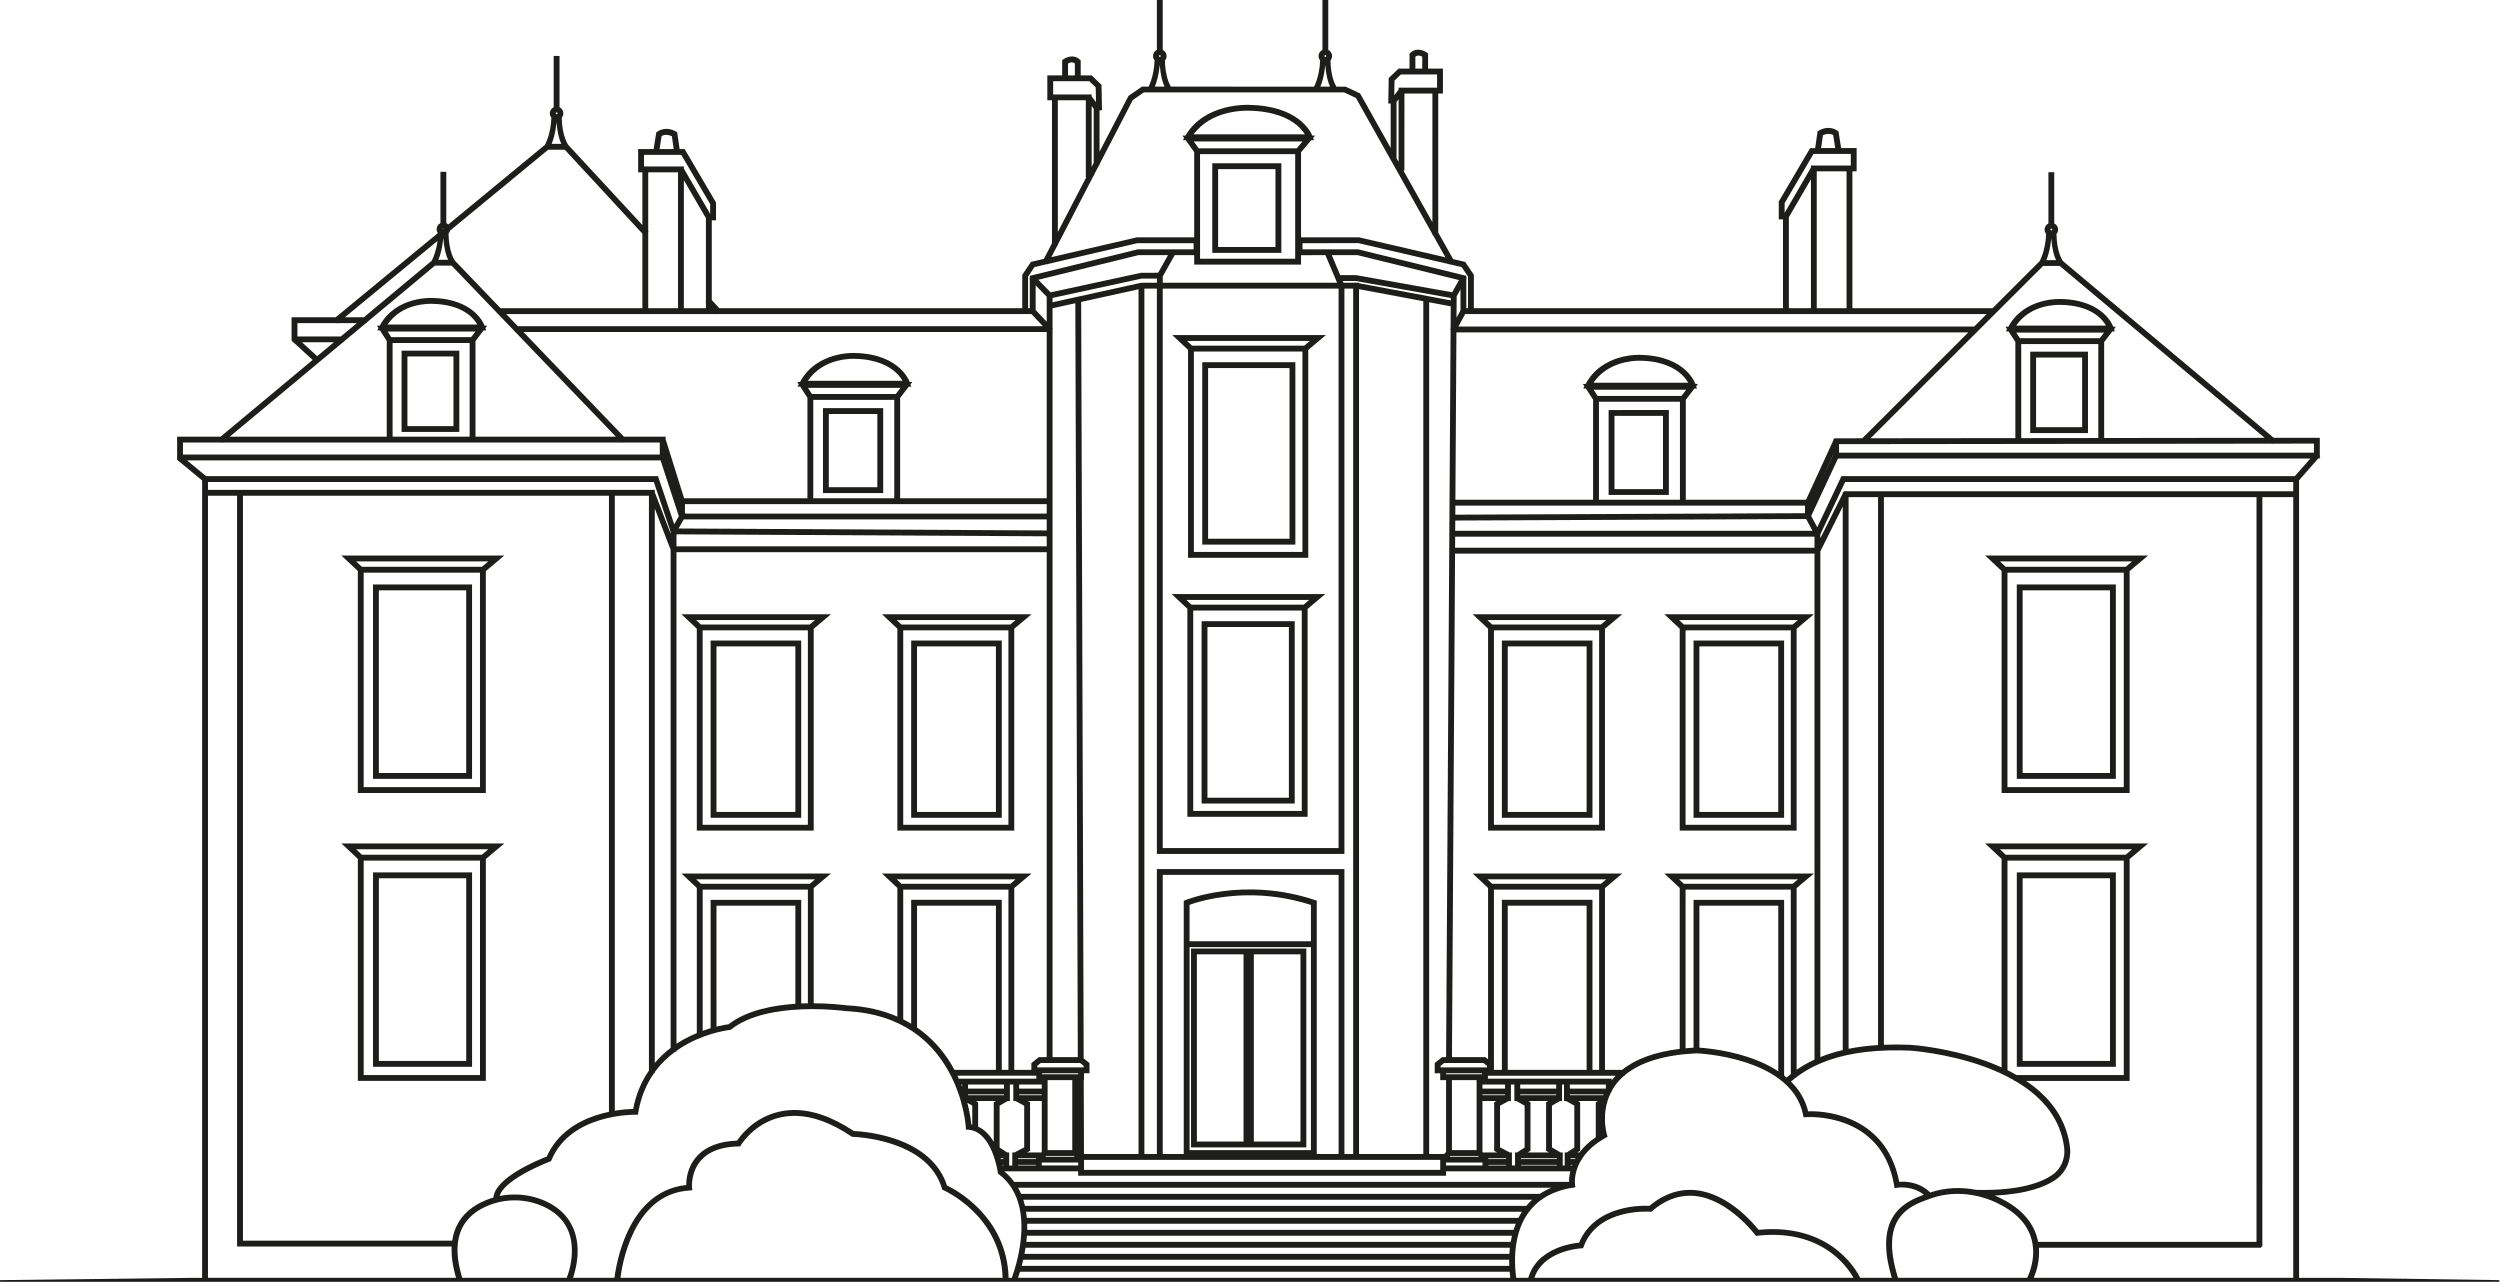 <?xml version="1.0" encoding="UTF-8" standalone="no"?>
<!-- Created with Inkscape (http://www.inkscape.org/) -->

<svg
   version="1.1"
   id="svg2"
   xml:space="preserve"
   width="920.163"
   height="471.79"
   viewBox="0 0 920.163 471.79"
   sodipodi:docname="manoir-de-kerhuel.svg"
   inkscape:version="1.1.2 (0a00cf5339, 2022-02-04)"
   xmlns:inkscape="http://www.inkscape.org/namespaces/inkscape"
   xmlns:sodipodi="http://sodipodi.sourceforge.net/DTD/sodipodi-0.dtd"
   xmlns="http://www.w3.org/2000/svg"
   xmlns:svg="http://www.w3.org/2000/svg"><defs
     id="defs6"><clipPath
       clipPathUnits="userSpaceOnUse"
       id="clipPath328"><path
         d="M 0,617.953 H 864.567 V 0 H 0 Z"
         id="path326" /></clipPath></defs><sodipodi:namedview
     id="namedview4"
     pagecolor="#ffffff"
     bordercolor="#666666"
     borderopacity="1.0"
     inkscape:pageshadow="2"
     inkscape:pageopacity="0.0"
     inkscape:pagecheckerboard="true"
     showgrid="false"
     inkscape:zoom="0.6170491"
     inkscape:cx="474.84066"
     inkscape:cy="318.45116"
     inkscape:window-width="1680"
     inkscape:window-height="947"
     inkscape:window-x="0"
     inkscape:window-y="30"
     inkscape:window-maximized="1"
     inkscape:current-layer="g8"
     fit-margin-top="0"
     fit-margin-left="0"
     fit-margin-right="0"
     fit-margin-bottom="0" /><g
     id="g8"
     inkscape:groupmode="layer"
     inkscape:label="Illu_manoir_Kerhuel_web"
     transform="matrix(1.333,0,0,-1.333,-116.998,649.201)"><path
       id="path3654"
       style="color:#000000;fill:#1d1d1b;stroke-width:1.333;-inkscape-stroke:none"
       d="M 425.943,-0.666 V 18.217 c -0.834,0.405 -1.416,1.261 -1.416,2.244 0,0.605 0.219,1.162 0.582,1.596 -0.127,3.188 -0.738,5.719 -1.324,7.459 -0.3,0.889 -0.592,1.572 -0.809,2.031 -0.03,0.064 -0.055,0.114 -0.082,0.17 l -2.422,-0.002 -4.971,3.414 -10.668,20.547 V 40.486 l 0.898,-0.08 -0.174,-9.346 -3.623,-3.471 h -4.035 v -5.475 l -0.312,-0.318 h -0.004 c -1.021,-1.02 -2.313,-1.273 -3.414,-1.143 -1.101,0.13 -2.04,0.591 -2.652,1.029 l -0.449,0.32 v 5.586 h -5.461 v 9.174 h 1.717 v 52.635 l -2.988,5.754 -4.346,1.008 -0.414,0.094 -3.195,4.752 v 12.297 H 264.848 l -2.773,-2.998 V 80.953 h 0.893 0.668 V 74.387 L 252.082,54.715 h -1.85 l -0.893,-6.18 -0.453,-0.264 v 0.002 c -1.888,-1.091 -3.609,-1.126 -4.838,-0.846 -1.229,0.281 -2.031,0.89 -2.076,0.924 l -0.006,0.004 -0.336,0.266 -0.963,6.094 h -5.701 v 8.562 h 1.559 v 19.402 l -27.26,-29.469 c 0.07,0.088 -2.3,-2.852 -2.43,-10.035 0.375,-0.437 0.604,-1.004 0.604,-1.621 1e-5,-0.984 -0.582,-1.841 -1.418,-2.246 V 20.428 H 203.869 v 18.881 c 0,0 -0.002,0 -0.002,0 -0.836,0.405 -1.418,1.262 -1.418,2.246 0,0.606 0.22,1.164 0.584,1.598 -0.126,3.187 -0.736,5.717 -1.322,7.457 -0.3,0.89 -0.594,1.572 -0.811,2.031 -0.108,0.23 -0.198,0.405 -0.26,0.52 -0.005,0.009 -0.007,0.011 -0.012,0.02 L 165.051,82.496 c -0.205,-0.212 -0.445,-0.39 -0.713,-0.52 V 63.098 h -2.154 v 18.879 c 0,0 -0.002,0 -0.002,0 -0.836,0.405 -1.418,1.264 -1.418,2.248 0,0.53 0.171,1.024 0.457,1.43 L 123.615,116.641 h -16.238 v 8.613 l 0.41,0.375 v 0.227 h 0.248 l 7.105,6.496 -33.902,28.25 H 65.236 v 8.516 l 9.207,7.602 v 5.209 288.354 h -3.291 l -71.154,0.842 h -0.008 l 0.008,1.334 H 0.006 920.152 h 0.01 l 0.01,-1.334 h -0.01 l -59.195,-0.842 H 846.451 v -289.168 -4.492 l 7.033,-7.975 h 0.592 v -0.67 l 0.172,-0.195 -0.172,-0.15 v -6.627 l -16.951,0.019 -77.605,-65.074 c -0.303,-0.412 -2.271,-3.311 -2.389,-9.975 0.377,-0.437 0.605,-1.006 0.605,-1.623 0,-0.984 -0.582,-1.841 -1.418,-2.246 V 63.223 h -2.152 v 18.883 c 0,0 -0.002,0 -0.002,0 -0.835,0.405 -1.416,1.262 -1.416,2.246 0,0.605 0.22,1.162 0.582,1.596 -0.126,3.188 -0.736,5.719 -1.322,7.459 -0.3,0.889 -0.594,1.572 -0.811,2.031 -0.108,0.229 -0.196,0.404 -0.258,0.52 -0.014,0.026 -0.025,0.044 -0.039,0.068 l -17.301,17.277 h -51.596 V 62.926 h 1.557 v -8.566 h -5.705 l -0.893,-5.668 -0.057,-0.42 -0.342,-0.268 c -0.112,-0.088 -0.85,-0.649 -2.08,-0.93 -1.23,-0.281 -2.953,-0.247 -4.842,0.844 l -0.004,0.002 -0.449,0.264 -0.895,6.176 h -1.848 l -11.398,19.418 -0.154,0.25 v 6.574 h 1.561 V 113.303 H 542.639 v -12.297 l -3.191,-4.75 -4.434,-1.027 -5.484,-9.764 V 34.27 h 1.717 v -9.172 h -5.459 v -5.592 l -0.453,-0.314 c -0.613,-0.438 -1.552,-0.9 -2.652,-1.029 -1.101,-0.13 -2.392,0.121 -3.414,1.141 v 0.002 l -0.316,0.318 v 5.475 h -4.033 l -3.625,3.469 -0.172,9.348 0.898,0.078 v 16.295 l -11.088,-19.742 -0.17,-0.305 -5.297,-2.486 -3.43,-0.002 c -0.607,-0.982 -2.083,-3.943 -2.186,-9.668 0.377,-0.437 0.605,-1.006 0.605,-1.623 0,-0.984 -0.582,-1.841 -1.418,-2.246 V -0.666 h -2.152 V 18.215 c 0,0 -0.002,0 -0.002,0 -0.835,0.405 -1.418,1.262 -1.418,2.246 0,0.606 0.22,1.164 0.584,1.598 -0.126,3.188 -0.736,5.717 -1.322,7.457 -0.3,0.889 -0.594,1.572 -0.811,2.031 -0.036,0.076 -0.066,0.137 -0.098,0.201 L 431.08,31.721 c -0.605,-1.006 -2.07,-4.011 -2.17,-9.637 0.377,-0.437 0.607,-1.005 0.607,-1.623 0,-0.984 -0.584,-1.841 -1.42,-2.246 V -0.666 Z m 1.078,20.787 c 0.194,0 0.342,0.147 0.342,0.34 0,0.195 -0.148,0.342 -0.342,0.342 -0.194,0 -0.34,-0.147 -0.34,-0.342 0,-0.192 0.146,-0.34 0.34,-0.34 z m 60.938,0 c 0.196,0 0.344,0.147 0.344,0.34 0,0.195 -0.148,0.342 -0.344,0.342 -0.196,0 -0.34,-0.146 -0.34,-0.342 0,-0.194 0.144,-0.34 0.34,-0.34 z m 34.24,0.166 c 0.124,-0.005 0.248,0.003 0.375,0.025 0.448,0.079 0.775,0.267 1.061,0.418 v 4.367 h -2.529 v -4.414 c 0.358,-0.243 0.721,-0.381 1.094,-0.396 z m -127.633,2.498 c 0.406,-0.006 0.797,0.133 1.18,0.393 v 4.412 h -2.523 v -4.363 c 0.286,-0.15 0.611,-0.334 1.061,-0.414 0.096,-0.017 0.189,-0.026 0.283,-0.027 z m 93.369,0.996 c 0.304,3.9 1.046,6.496 1.758,7.93 h -3.566 c 0.661,-1.492 1.434,-4.176 1.809,-7.93 z m -60.939,0.006 c 0.304,3.897 1.049,6.491 1.758,7.924 h -3.568 c 0.66,-1.491 1.434,-4.174 1.811,-7.924 z M 515.779,27.25 h 13.312 v 4.865 h -13.406 l -0.141,-0.107 -0.082,0.107 h -0.539 v 0.709 L 513.328,34.922 513.432,29.5 Z m -128.018,2.492 h 13.307 l 2.355,2.254 0.1,5.42 -1.596,-2.096 v -0.711 h -0.541 l -0.08,-0.105 -0.139,0.105 h -13.406 z m 33.377,4.125 h 73.764 l 4.314,2.027 28.16,50.139 v 0.385 h 0.217 l 4.578,8.154 -31.777,-7.357 H 479.014 V 55.91 l 3.748,-4.463 h 0.055 0.936 l -0.289,-0.838 0.713,-0.848 h -1.014 c -0.723,-1.749 -5.438,-11.018 -23.326,-11.322 h -0.014 -0.014 c 0.1,-0.003 0.01,10e-4 -0.025,0 -0.036,-0.001 -0.087,-0.004 -0.152,-0.006 -0.131,-0.003 -0.319,-0.005 -0.557,-0.004 -0.475,0.002 -1.147,0.017 -1.971,0.074 -1.648,0.114 -3.901,0.391 -6.371,1.047 -4.92,1.306 -10.745,4.14 -14.264,10.211 h -1.115 l 0.617,0.867 -0.469,0.816 h 1.047 l 3.137,4.416 v 31.354 l -21.152,0.01 -31.438,7.289 2.172,-4.193 h 0.211 v -0.406 L 404.627,60.688 h 0.207 V 60.287 L 417.082,36.656 Z m 95.936,0.402 h 10.303 V 81.633 L 516.693,62.609 h 0.381 z m -2.15,2.107 v 23.082 l -0.754,-1.342 V 37.365 Z m -125.445,0.387 h 10.299 v 28.342 h 0.16 l -10.459,20.143 z m 12.449,2.109 0.754,0.99 v 19.957 l -0.754,1.451 z m 57.162,1.709 c 0.211,0 0.376,0.001 0.49,0.004 0.114,0.003 0.126,0.004 0.197,0.006 h 0.002 0.004 c 9.461,0.159 14.784,2.978 17.586,5.266 1.621,1.324 2.473,2.506 3.047,3.436 h -40.941 c 3.262,-4.423 7.961,-6.687 12.09,-7.74 2.232,-0.569 4.268,-0.81 5.754,-0.908 0.743,-0.049 1.35,-0.062 1.771,-0.062 z m -254.146,0.633 c 0.195,0 0.342,0.145 0.342,0.34 0,0.195 -0.148,0.344 -0.342,0.344 -0.194,0 -0.34,-0.149 -0.34,-0.344 0,-0.195 0.145,-0.34 0.34,-0.34 z m -0.023,3.664 c 0.304,3.902 1.051,6.497 1.762,7.93 h -3.576 c 0.66,-1.491 1.438,-4.176 1.814,-7.93 z m 468.404,4.254 c 0.766,0.015 1.31,0.253 1.596,0.422 l 0.758,4.805 h -5.205 l 0.682,-4.721 c 0.845,-0.395 1.574,-0.518 2.17,-0.506 z m -428.115,0.361 c 0.596,-0.013 1.326,0.107 2.166,0.498 l 0.684,4.723 h -5.209 l 0.76,-4.801 c 0.287,-0.167 0.833,-0.403 1.6,-0.42 z m 194.312,2.42 h 40.035 l -2.121,2.527 h -36.119 z m -237.664,3.047 h 6.094 l 28.574,30.893 V 113.303 H 184.316 L 167.562,95.857 c -0.026,-0.033 -2.288,-2.963 -2.412,-10.012 0.264,-0.307 0.455,-0.679 0.545,-1.086 z m 465.818,1.553 h 13.734 v 4.26 h -14.129 l -0.074,-0.043 -0.025,0.043 h -0.453 v 0.781 l -9.68,16.656 v -3.59 z m -225.838,0.08 h 35.023 v 38.5 h -35.023 z m -204.719,0.271 h 13.73 l 10.631,18.107 v 3.596 L 251.801,61.914 V 61.125 h -0.459 l -0.023,-0.041 -0.07,0.041 h -12.979 v -0.002 h -1.15 z m 209.215,3.084 v 32.984 h 24.758 0.668 V 59.949 Z m 2.152,2.152 h 21.119 v 28.678 h -21.119 z m 220.393,0.824 h 10.971 v 50.377 h -10.971 z m -430.201,0.352 h 10.969 V 113.303 H 238.678 V 85.344 l 0.168,-0.156 -0.168,-0.182 z m 428.051,2.564 v 47.461 h -8.123 V 79.816 Z m -414.928,0.354 8.119,13.973 v 30.646 l -0.164,0.152 0.164,0.178 v 2.158 h -8.119 z m -88.541,17.688 c 0.033,0 0.064,0.006 0.094,0.014 l -0.434,0.357 c -7.9e-4,-0.01 -0.002,-0.019 -0.002,-0.029 0,-0.192 0.148,-0.342 0.342,-0.342 z m 591.98,0.129 c 0.196,0 0.344,0.147 0.344,0.34 0,0.195 -0.148,0.342 -0.344,0.342 -0.194,0 -0.34,-0.147 -0.34,-0.342 0,-0.192 0.146,-0.34 0.34,-0.34 z m -592.004,3.531 c 0.303,3.903 1.048,6.499 1.758,7.932 h -3.57 c 0.66,-1.492 1.436,-4.178 1.812,-7.932 z m 591.98,0.137 c 0.304,3.896 1.05,6.489 1.762,7.922 h -3.57 c 0.661,-1.491 1.433,-4.174 1.809,-7.922 z m -594.104,0.855 c -0.262,1.933 -0.683,3.53 -1.092,4.742 -0.3,0.889 -0.59,1.574 -0.807,2.033 -0.108,0.23 -0.198,0.403 -0.26,0.518 -0.004,0.007 -0.008,0.012 -0.012,0.02 l -24.951,20.793 h -6.986 z m 339.033,0.82 33.455,7.76 0.09,0.158 0.174,-0.098 4.27,0.99 2.352,3.496 v 11.641 h -0.621 v -10.785 l 0.191,-0.346 -0.191,-0.105 v -0.678 L 500.051,91.629 H 479.557 V 89.369 Z m -81.369,0.012 h 20.686 v 2.262 l -8.137,0.004 -0.062,-0.035 -0.019,0.035 -12.373,0.006 -38.299,9.402 -0.031,-0.033 -0.057,0.055 -1.33,0.326 v 0.961 l -0.16,0.154 0.16,0.164 v 10.635 h -0.621 v -11.641 l 2.354,-3.498 4.652,-1.08 0.176,0.092 0.078,-0.15 z m 81.014,4.402 37.373,9.174 -2.502,4.506 -35.314,-6.312 h -5.9 l -3.109,-7.361 z M 488,93.777 l 4.293,10.156 h -64.193 v -2.318 l 4.404,-7.836 h 7.182 v 3.467 h 38.662 0.666 V 93.781 Z m -68.869,0.002 h 10.906 l -3.645,6.479 -6.287,0.008 -33.289,7.203 -4.504,-4.637 z m -258.957,3.85 h 6.105 l 16.912,17.609 v 0.219 h 0.209 l 6.145,6.398 v 0.219 h 0.211 l 37.002,38.527 H 175.084 V 125.404 l 3.004,-3.932 h 0.012 0.904 l -0.264,-0.854 0.67,-0.877 h -0.963 c -0.307,-0.774 -1.276,-2.843 -3.586,-4.928 -2.598,-2.345 -7.45,-5.123 -15.703,-5.273 -0.047,-0.003 -0.074,-0.007 -0.164,-0.01 -0.111,-0.004 -0.269,-0.004 -0.467,-0.004 -0.396,8e-4 -0.956,0.015 -1.641,0.066 -1.368,0.103 -3.234,0.354 -5.283,0.951 -4.06,1.184 -8.868,3.754 -11.779,9.197 h -1.045 l 0.578,0.891 -0.438,0.84 h 0.98 l 2.512,3.881 v 35.248 H 84.605 l 41.695,-34.746 h 0.275 v -0.229 l 8.197,-6.832 h 0.275 v -0.229 z m 592.033,0.127 h 6.123 l 75.451,63.271 -59.09,0.068 v -35.305 l 3.008,-3.934 h 0.012 0.908 l -0.268,-0.854 0.668,-0.873 h -0.963 c -0.027,-0.068 -0.047,-0.124 -0.082,-0.205 -0.129,-0.301 -0.323,-0.714 -0.605,-1.201 -0.566,-0.973 -1.482,-2.245 -2.902,-3.525 -2.6,-2.345 -7.454,-5.123 -15.711,-5.275 0.078,0.001 -0.058,-0.003 -0.166,-0.006 -0.11,-0.003 -0.265,-0.007 -0.463,-0.006 -0.395,0.001 -0.955,0.017 -1.639,0.068 -1.368,0.104 -3.233,0.356 -5.283,0.953 -4.062,1.184 -8.872,3.753 -11.785,9.197 h -1.047 l 0.578,0.891 -0.438,0.836 h 0.977 l 2.516,3.883 v 35.393 l -53.314,0.061 39.041,-38.992 h 0.219 v -0.219 z m -331.873,4.656 h 5.613 v 1.521 h -0.004 l -5.84,0.008 -32.568,7.178 v -1.604 z m 78.82,0.873 34.992,6.262 -0.006,0.877 -33.777,-6.311 v -0.18 h -0.967 l -0.564,-0.105 -0.019,0.105 h -4.184 l -0.273,-0.646 z m -117.846,1.604 4.072,4.193 v 9.201 l -4.072,-4.328 z m 40.031,1.195 h 4.604 V 314.219 h 69.047 V 106.084 h 3.219 v 318.617 h -3.219 V 319.779 h -69.047 v 104.922 h -4.604 z m 6.758,0 h 0.002 64.74 v 205.982 h -64.742 z m 72.266,0.221 23.67,4.422 v 313.975 h -23.67 z m -81.178,0.033 v 318.363 h -20.082 l -0.088,-27.213 h 0.092 v -2.52 h 2.023 v -3.754 l -2.141,-1.719 L 398.068,111 Z m 118.529,0.053 v 7.717 l -1.457,2.695 0.049,-7.875 z m -11.529,4.738 7.941,1.484 -0.049,8.223 -0.197,0.363 0.193,0.105 -1.654,267.727 h -1.469 l -2.719,2.184 v 3.754 h 2.021 v 2.52 h 2.162 v 26.438 l -0.689,0.775 h -5.541 z m -130.268,0.346 0.916,277.557 h -9.299 v -188.051 -80.08 l 0.164,-0.154 -0.164,-0.174 v -7.248 z m -237.385,0.203 c 0.17,0 0.302,0.003 0.393,0.006 0.091,0.003 0.204,0.012 0.121,0.004 l 0.025,0.004 h 0.025 c 11.188,0.208 15.254,5.198 16.654,7.629 h -33.045 c 2.658,-3.873 6.42,-5.856 9.734,-6.783 1.806,-0.505 3.458,-0.719 4.66,-0.805 0.601,-0.043 1.091,-0.055 1.432,-0.055 z m 599.604,0.385 c 0.171,0 0.304,0.003 0.396,0.006 0.09,0.003 0.07,0.005 0.168,0.006 11.19,0.208 15.255,5.2 16.66,7.633 h -33.061 c 2.659,-3.872 6.425,-5.855 9.742,-6.781 1.808,-0.505 3.459,-0.718 4.662,-0.805 0.602,-0.043 1.09,-0.058 1.432,-0.059 z m -571.75,3.395 h 77.523 l 0.131,0.143 0.154,-0.143 h 115.568 l 4.203,4.463 H 190.672 Z m 353.045,0 h 192.012 l -4.6,4.594 H 536.951 Z m -429.902,3.338 h 14.496 l 0.148,0.18 0.219,-0.18 h 7.016 l -5.891,4.908 H 109.529 Z m 33.211,3.102 h 32.316 l -1.58,2.064 h -29.402 z m 50,0.178 h 192.641 v 61.211 h -53.963 v -36.945 l 3.176,-4.15 h 0.01 0.902 l -0.262,-0.85 0.656,-0.859 h -0.941 c -0.303,-0.775 -1.311,-2.97 -3.76,-5.18 -2.707,-2.442 -7.763,-5.333 -16.352,-5.508 l -0.065,-0.006 c -0.004,0 -0.021,-0.001 -0.031,-0.002 -0.035,-0.001 -0.082,-0.005 -0.141,-0.006 -0.117,-0.004 -0.281,-0.006 -0.488,-0.006 -0.414,5.3e-4 -0.998,0.015 -1.713,0.068 -1.43,0.107 -3.383,0.373 -5.525,0.998 -4.252,1.241 -9.284,3.934 -12.326,9.641 h -1.025 l 0.564,0.875 -0.436,0.832 h 0.975 l 2.654,4.107 v 36.99 h -45.398 l -6.811,-21.775 v -0.908 h -15.342 z m 343.484,0.127 h 188.465 l -39.045,38.994 -9.631,0.012 h -0.688 l -0.189,0.41 h -0.197 v 0.432 l -10.012,21.775 h -44.262 v -36.787 l 3.174,-4.152 h 0.014 0.908 l -0.268,-0.855 0.652,-0.854 h -0.934 c -0.117,-0.309 -0.33,-0.802 -0.734,-1.498 -0.59,-1.015 -1.544,-2.343 -3.023,-3.68 h -0.004 c -2.706,-2.441 -7.759,-5.328 -16.332,-5.508 l -0.09,-0.008 c -0.002,0 -0.017,-0.002 -0.025,-0.002 -0.036,-0.003 -0.082,-0.005 -0.141,-0.006 -0.117,-0.004 -0.28,-0.008 -0.486,-0.008 -0.414,-1.4e-4 -1,0.015 -1.715,0.068 -1.43,0.106 -3.383,0.367 -5.525,0.992 -4.252,1.24 -9.283,3.936 -12.326,9.648 h -1.031 l 0.568,0.879 -0.432,0.828 h 0.969 l 2.656,4.105 v 36.836 h -50.697 z m 206.105,0.084 h 32.332 l -1.58,2.064 h -29.416 z m -310.693,0.914 5.775,5.436 v 76.559 h 43.6 0.666 v -76.523 l 6.498,-5.471 z m 5.43,2.152 h 45.209 l -2.068,1.74 h -41.291 z m -325.842,0.504 h 11.711 l -6.127,5.105 z m 33.342,0.26 h 28.365 v 34.486 h -28.365 z m 599.594,0.389 h 28.377 v 34.594 l -28.377,0.033 z m -596.289,2.422 v 29.941 h 20.592 0.666 v -29.941 z m 291.695,0.32 h 39.959 v 73.793 h -39.959 z m 307.9,0.07 v 29.953 h 20.6 0.666 v -29.953 z m -597.441,1.76 h 16.949 v 25.639 h -16.949 z m 599.598,0.391 h 16.959 v 25.648 h -16.959 z m -435.49,0.461 c 0.179,0 0.319,0.003 0.414,0.006 0.095,0.003 0.198,0.009 0.135,0.004 l 0.021,0.004 h 0.019 c 8.081,0.149 12.605,2.782 14.994,4.924 1.353,1.213 2.08,2.3 2.576,3.17 H 297.453 c 2.79,-4.116 6.772,-6.218 10.275,-7.199 1.901,-0.533 3.636,-0.76 4.9,-0.852 0.632,-0.045 1.146,-0.056 1.504,-0.057 z m 289.254,0.699 c 0.339,-0.002 0.537,0.005 0.564,0.006 h 0.012 0.01 c 8.08,0.151 12.609,2.789 14.998,4.928 1.353,1.214 2.077,2.301 2.572,3.17 h -34.844 c 5.095,-7.518 14.315,-8.086 16.688,-8.104 z m -160.74,0.553 v 67.146 h 33.615 0.666 V 133.18 Z m 2.152,2.152 h 29.977 v 62.84 h -29.977 z m -147.312,7.301 h 34.059 l -1.734,2.266 h -30.857 z m 289.25,0.695 h 34.057 l -1.734,2.266 h -30.859 z m -287.293,3.725 h 29.82 v 36.232 h -29.82 z m 289.25,0.695 h 29.818 v 36.076 h -29.818 z m -285.682,2.35 v 31.268 h 21.502 0.668 v -31.268 z m 289.244,0.695 v 31.268 h 21.506 0.666 V 150.793 Z M 305.162,152.25 h 17.863 v 26.965 h -17.863 z m 289.248,0.695 h 17.865 v 26.961 h -17.865 z m -527.023,9.811 h 14.271 l 0.148,0.178 0.213,-0.178 H 228.826 l 0.141,0.146 0.152,-0.146 h 13.812 v 4.422 H 67.387 Z m 784.537,0.4 v 3.336 H 677.092 v -3.133 l 159.248,-0.186 0.189,0.16 0.135,-0.16 z m -176.984,4.047 v 0.129 l -3.896,8.344 z m 1.76,1.443 h 173.914 l -5.727,6.492 H 677.975 l -8.916,18.814 -2.236,-4.152 z M 68.877,169.332 H 243.225 l 6.725,20.539 -1.695,2.98 -5.979,-17.715 H 75.908 Z m 7.721,7.957 H 240.729 l 6.195,18.361 v 0.66 l -5.834,-15.248 v -0.879 H 76.598 Z m 602.74,0 h 164.961 v 3.412 h -165.438 l -0.207,0.412 h -0.205 v 0.412 l -8.248,16.484 v -1.441 l 0.035,-0.074 0.148,-0.08 -0.059,-0.109 z m -602.74,5.047 h 10.713 v 276.42 h 79 c -0.165,3.289 0.314,7.107 1.627,11.525 H 76.598 Z m 12.867,0 H 224.221 v 226.816 c -1.626,0.345 -3.365,0.792 -5.178,1.406 -6.709,2.273 -13.986,6.692 -17.729,15.072 -1.226,0.47 -5.996,2.355 -10.609,5.127 -2.369,1.424 -4.666,3.065 -6.367,4.875 -1.462,1.556 -2.505,3.269 -2.662,5.09 -0.26,0.076 -0.52,0.152 -0.777,0.236 h -0.004 c -4.606,1.512 -9.38,4.23 -12.18,9.109 -1.068,1.861 -1.836,4.028 -2.201,6.537 H 89.465 Z m 136.908,0 h 12.562 v 211.641 c -2.631,3.827 -4.72,8.479 -5.812,14.137 -1.12,0.015 -3.592,0.11 -6.75,0.631 z m 454.227,0.52 h 10.848 v 201.725 c -3.85,0.239 -7.462,0.7 -10.848,1.377 z m 12.998,0 H 830.783 l -0.008,274.189 H 750.375 c -0.145,-0.766 -0.338,-1.544 -0.59,-2.328 -1.891,-5.892 -6.579,-10.615 -13.783,-14.023 -0.533,-0.252 -1.071,-0.49 -1.611,-0.715 11.971,-0.538 18.71,-3.286 22.379,-5.762 v -0.002 c 3.828,-2.591 5.915,-7.283 5.344,-11.984 -1.043,-8.574 -5.257,-15.254 -10.945,-20.393 -1.636,-1.478 -3.403,-2.819 -5.244,-4.057 h 37.473 0.668 v -81.684 l 6.807,-5.734 h -59.992 l 6.057,5.701 v 76.752 c -1.87,-0.847 -3.761,-1.613 -5.643,-2.299 -7.028,-2.561 -13.926,-4.062 -19.109,-4.926 -5.183,-0.864 -8.568,-1.084 -8.809,-1.098 h -0.004 l -0.006,-0.004 c -3.412,-0.145 -6.655,-0.141 -9.768,-0.016 z m 139.336,0 h 11.365 V 470.281 H 748.779 c 0.918,-2.167 2.269,-6.286 1.885,-11.082 h 81.186 0.668 v -0.41 h 0.408 z m -580.736,2.582 h 133.184 v 3.475 H 252.197 Z m 283.633,0.539 h 128.711 v 2.793 l -128.73,0.551 z m 142.619,0.357 v 200.088 c -2.928,0.688 -5.676,1.549 -8.248,2.59 V 202.822 Z m -437.359,0.73 5.834,15.191 v 0.877 182.508 c -2.044,1.554 -4.022,3.384 -5.834,5.521 z m 423.883,3.855 2.342,4.342 H 535.773 l 0.023,-3.787 z m -413.227,0.146 h 133.635 v 4.061 L 249.846,194.404 Z m -2.67,5.488 136.305,0.727 v 3.699 H 249.076 Z m 286.684,0.859 H 668.049 V 201.5 H 535.734 Z m -286.684,5.719 h 136.305 v 185.898 h -2.922 l -2.721,2.184 v 2.502 h -6.303 v -66.93 l 6.363,-5.357 h -55.055 l 5.656,5.32 v 47.357 c -5.193,-2.261 -11.341,-3.787 -18.654,-4.146 0.044,0.006 -0.131,-0.018 -0.359,-0.047 -0.228,-0.029 -0.56,-0.067 -0.982,-0.113 -0.845,-0.093 -2.057,-0.212 -3.547,-0.32 -1.985,-0.144 -4.491,-0.26 -7.258,-0.277 v -42.414 l 6.363,-5.359 h -55.053 l 5.654,5.322 v 53.422 c -1.555,0.646 -3.168,1.389 -4.818,2.309 -0.889,0.495 -1.781,1.05 -2.67,1.637 z m 286.645,0.521 h 132.328 v 186.277 c -2.352,1.087 -4.542,2.339 -6.582,3.75 v -66.893 l 6.365,-5.359 h -55.061 l 5.66,5.324 v 59.236 c -9.091,1.106 -16.207,3.68 -21.23,7.727 h -6.293 v -66.93 l 6.367,-5.357 h -55.061 l 5.658,5.324 v 63.055 l -0.971,-0.777 h -12.326 z m -410.014,0.705 6.057,5.699 v 81.719 h 46.459 0.666 V 210.096 l 6.812,-5.736 z m 605.172,0 6.057,5.701 v 81.717 h 46.461 0.668 v -81.684 l 6.807,-5.734 z m -599.742,2.154 h 48.664 l -2.381,2.006 h -44.15 z m 605.172,0 h 48.664 l -2.381,2.006 h -44.152 z m -602.391,4.158 h 42.818 v 78.951 h -42.818 z m 605.17,0 h 42.822 v 78.951 h -42.822 z m -601.734,4.348 v 71.557 h 35.799 0.666 v -71.557 z m 605.172,0 v 71.557 h 35.799 0.666 v -71.557 z m -603.02,2.152 h 32.16 v 67.254 h -32.16 z m 605.172,0 h 32.162 v 67.254 h -32.162 z m -313.285,1.381 5.775,5.434 v 76.559 h 43.6 0.666 v -76.52 l 6.5,-5.473 z m 5.432,2.154 h 45.205 l -2.066,1.742 h -41.287 z m 2.498,3.895 h 39.961 v 73.793 h -39.961 z m -188.412,1.379 5.654,5.322 v 74.342 h 42.369 0.666 v -74.305 l 6.363,-5.359 z m 73.834,0 5.656,5.322 v 74.342 h 42.369 0.666 v -74.307 l 6.363,-5.357 z m 217.471,0 5.656,5.322 v 74.342 h 42.369 0.668 v -74.307 l 6.367,-5.357 z m 70.557,0 5.656,5.32 v 74.344 h 42.373 0.666 v -74.305 l 6.365,-5.359 z m -356.434,2.152 h 43.727 l -1.934,1.629 h -40.064 z m 73.838,0 h 43.725 l -1.934,1.629 h -40.062 z m 217.471,0 h 43.725 l -1.932,1.629 h -40.062 z m 70.559,0 h 43.727 l -1.934,1.629 h -40.064 z m -175.803,0.398 v 67.146 h 33.617 0.666 v -67.146 z m 2.154,2.154 h 29.977 v 62.842 h -29.977 z m -185.842,1.229 h 38.734 v 71.578 h -38.734 z m 73.838,0 h 38.73 v 71.578 h -38.73 z m 217.473,0 h 38.729 v 71.578 h -38.729 z m 70.557,0 h 38.734 v 71.578 h -38.734 z m -358.938,3.756 v 65.25 h 32.68 0.666 v -65.25 z m 73.836,0 v 65.25 h 32.682 0.668 v -65.25 z m 217.471,0 v 65.25 h 32.684 0.666 v -65.25 z m 70.559,0 v 65.25 h 32.682 0.666 v -65.25 z m -359.711,2.154 h 29.041 v 60.945 h -29.041 z m 73.836,0 h 29.043 v 60.945 h -29.043 z m 217.471,0 h 29.041 v 60.945 h -29.041 z m 70.557,0 h 29.043 v 60.945 h -29.043 z m -499.955,72.539 6.057,5.697 v 81.721 h 46.459 0.666 v -81.682 l 6.812,-5.736 z m 5.43,2.152 h 48.664 l -2.381,2.006 h -44.15 z m 605.172,0 h 48.664 l -2.381,2.006 h -44.152 z m -602.391,4.16 h 42.818 v 78.953 h -42.818 z m 605.172,0 h 42.82 v 78.953 h -39.463 c -1.104,-0.63 -2.221,-1.236 -3.357,-1.797 z m -601.736,4.344 v 71.562 h 35.799 0.666 v -71.562 z m 605.172,0 v 71.562 h 35.799 0.666 v -71.562 z m -314.428,0.91 h 64.742 v 102.771 h -8.037 v -78.318 -14.963 l -0.738,-0.242 c -13.057,-4.351 -24.885,-4.37 -33.477,-3.291 -4.296,0.54 -7.785,1.352 -10.217,2.039 -1.216,0.344 -2.169,0.655 -2.826,0.885 -0.329,0.115 -0.584,0.208 -0.762,0.275 -0.174,0.066 -0.232,0.091 -0.301,0.121 l -0.658,0.275 v 16.643 76.576 h -7.727 z m -288.592,1.246 h 32.16 v 67.254 h -32.16 z m 605.172,0 h 32.162 v 67.254 h -32.162 z m -488.34,0.408 h 43.727 l -1.934,1.627 h -40.064 z m 73.838,0 h 43.725 l -1.934,1.627 h -40.062 z m 217.471,0 h 43.725 l -1.932,1.627 h -40.062 z m 70.559,0 h 43.727 l -1.934,1.627 h -40.064 z m -359.488,3.779 h 38.732 v 41.852 c -0.719,0.011 -1.432,0.015 -2.178,0.043 h -0.002 c -0.088,0.003 -0.187,0.012 -0.275,0.016 v -38.152 h -33.35 v 47.25 c -0.917,0.269 -1.896,0.592 -2.928,0.965 z m 73.836,0.002 h 38.73 v 66.352 h -2.453 v -62.596 h -33.35 v 45.602 c -0.935,-0.564 -1.914,-1.097 -2.928,-1.605 z m 217.473,0 h 38.729 v 66.352 h -2.453 v -62.596 h -33.35 v 62.596 h -2.926 z m 70.557,0 h 38.734 v 67.906 c -0.523,0.414 -1.027,0.849 -1.527,1.287 -0.307,-0.26 -0.614,-0.519 -0.932,-0.768 V 331.123 h -33.348 v 54.416 c -0.996,0.059 -1.972,0.135 -2.928,0.225 z m -161.371,2.086 c 6.809,-0.072 14.821,0.784 23.441,3.555 v 13.377 H 437.975 V 332.967 c 1.886,-0.7 9.889,-3.396 21.236,-3.516 z m -195.412,3.822 h 29.041 v 36.123 c -7.94,0.523 -17.841,2.279 -24.611,7.539 -0.53,0.064 -2.171,0.3 -4.43,0.852 z m 73.836,0 h 29.041 v 60.443 h -15.266 c -0.428,-0.794 -0.873,-1.59 -1.361,-2.389 -2.902,-4.748 -6.929,-9.43 -12.414,-13.213 z m 217.473,0 h 29.039 v 60.443 h -29.039 z m 70.559,0 h 29.039 v 60.975 c -3.507,-2.321 -7.436,-4.039 -11.264,-5.289 -4.808,-1.57 -9.459,-2.436 -12.941,-2.914 -2.394,-0.329 -3.876,-0.444 -4.834,-0.504 z m -187.688,15.264 h 44.674 v 74.725 h -44.674 z m 0.531,0.502 v 73.217 h 20.812 0.666 20.305 0.666 v -73.217 h -20.971 z m 2.152,2.154 h 17.176 v 68.912 h -17.176 z m 20.969,0 h 17.176 v 68.912 h -17.176 z m -163.17,20.172 c 7.324,-0.05 12.852,0.71 13.033,0.734 l 0.027,0.002 0.029,0.004 c 20.837,1.008 31.743,11.54 37.564,21.91 2.911,5.185 4.531,10.332 5.42,14.203 0.889,3.871 1.053,6.546 1.053,6.535 l 0.047,0.955 0.953,0.065 c 2.132,0.152 3.834,1.141 5.252,2.6 1.418,1.459 2.521,3.391 3.346,5.326 0.356,0.834 0.638,1.654 0.896,2.449 v 0.129 h 0.047 c 0.907,2.833 1.244,5.152 1.25,5.199 l 0.06,0.449 0.355,0.266 c 1.856,1.409 3.325,3.033 4.488,4.799 v 0.125 h 0.08 c 3.026,4.669 3.888,10.336 3.697,15.822 -0.249,7.182 -2.284,13.859 -3.529,17.344 h -1.176 c -0.308,-11.378 -5.346,-19.622 -10.635,-25.125 -5.323,-5.538 -10.748,-8.259 -12.057,-8.875 -2.571,-7.999 -9.357,-14.003 -19.547,-17.344 -7.115,-2.33 -13.556,-2.647 -14.75,-2.691 -7.995,-5.324 -15.607,-7.954 -22.668,-7.74 -1.63,0.049 -3.23,0.25 -4.799,0.604 -9.446,2.124 -14.446,9.036 -15.531,10.664 -6.544,0.226 -11.599,2.149 -14.861,5.824 -3.585,4.035 -3.847,8.611 -3.826,10.508 -11.749,1.207 -18.441,9.861 -22.1,18.227 -1.859,4.251 -2.965,8.437 -3.611,11.586 -0.323,1.574 -0.53,2.888 -0.658,3.822 -0.045,0.327 -0.036,0.318 -0.062,0.541 h -15.27 c 0.67,-1.964 1.697,-5.646 1.703,-9.926 0.008,-5.765 -2.039,-13.695 -11.398,-18.125 v -0.004 c -3.554,-1.681 -7.455,-2.56 -11.373,-2.621 -1.989,-0.031 -3.982,0.153 -5.936,0.547 0.328,-1.133 1.14,-2.318 2.346,-3.496 1.678,-1.639 4.022,-3.215 6.4,-4.572 2.379,-1.357 4.792,-2.498 6.619,-3.303 1.826,-0.804 3.121,-1.29 3.105,-1.285 h 0.002 l 0.436,-0.162 0.182,-0.428 c 3.613,-8.541 11.214,-12.697 18.021,-14.738 3.404,-1.02 6.595,-1.505 8.947,-1.732 1.176,-0.114 2.143,-0.164 2.82,-0.186 0.339,-0.012 0.604,-0.016 0.789,-0.018 0.093,-8e-4 0.166,1.1e-4 0.219,0 0.036,0 0.061,-9.2e-4 0.094,-0.002 l 0.912,0.027 0.156,-0.918 v -0.004 c 0.995,-5.827 3.082,-10.527 5.75,-14.336 h 0.314 v -0.449 c 2.211,-3.047 4.799,-5.497 7.49,-7.477 h 0.496 v -0.371 c 1.462,-1.04 2.95,-1.942 4.42,-2.727 3.911,-2.087 7.695,-3.321 10.514,-4.035 2.816,-0.713 4.734,-0.913 4.711,-0.91 h 0.004 l 0.318,-0.027 0.252,-0.207 v 0.004 c 6.573,-5.256 17.053,-7.002 25.928,-7.359 1.109,-0.045 2.192,-0.069 3.238,-0.076 z m 401.055,15.172 c 1.227,0.016 2.475,0.052 3.746,0.105 0.15,0.009 13.519,0.892 27.178,5.84 3.763,1.363 7.543,3.05 11.096,5.092 v 0.207 h 0.357 c 2.764,1.616 5.388,3.444 7.727,5.543 5.43,4.874 9.374,11.103 10.354,19.162 0.477,3.906 -1.269,7.822 -4.412,9.947 v -0.004 c -3.916,2.64 -11.92,5.854 -27.791,5.473 l -0.242,-0.008 c -5.731,-1.137 -11.574,-0.825 -16.887,0.975 -4.202,-4.138 -9.403,-4.081 -11.391,-3.918 -2.525,-12.993 -10.117,-19.664 -17.535,-22.9 -7.2,-3.142 -13.898,-3.151 -16.01,-3.068 -1.075,-4.441 -3.366,-8.036 -6.322,-10.963 0.602,-0.521 1.221,-1.023 1.857,-1.508 h 0.227 v -0.17 c 2.555,-1.917 5.387,-3.553 8.512,-4.904 h 0.223 v -0.094 c 7.869,-3.355 17.56,-4.957 29.314,-4.807 z m -74.928,1.092 c 0.003,2.6e-4 0.596,0.022 1.57,0.1 0.993,0.08 2.402,0.217 4.096,0.449 3.388,0.465 7.916,1.31 12.557,2.826 4.13,1.349 8.323,3.222 11.895,5.812 v 0.078 h 0.102 c 4.405,3.224 7.85,7.55 9.018,13.373 v 0.002 l 0.193,0.932 0.957,-0.072 h 0.01 c -0.062,0.006 0.114,-0.008 0.328,-0.018 0.214,-0.009 0.525,-0.021 0.918,-0.023 0.786,-0.005 1.906,0.02 3.256,0.137 2.7,0.233 6.324,0.832 10.07,2.277 7.493,2.89 15.47,9.078 17.797,22.719 l 0.174,1.057 1.037,-0.174 c 0.09,-0.012 0.044,-0.007 0.094,-0.014 0.05,-0.007 0.124,-0.018 0.219,-0.027 0.19,-0.019 0.468,-0.043 0.814,-0.055 0.693,-0.024 1.662,-0.002 2.764,0.168 1.804,0.279 3.945,0.97 5.865,2.516 -3.413,1.245 -7.985,3.129 -10.959,7.473 -3.107,4.537 -4.327,11.664 -0.844,23.117 h -11.65 c -0.701,-1.437 -2.997,-5.633 -7.932,-9.76 -5.344,-4.47 -14.837,-9.366 -29.488,-7.914 -1.631,-2.08 -10.762,-13.183 -22.857,-14.568 -6.116,-0.704 -11.974,1.28 -17.336,5.748 -1.262,-0.073 -6.05,-0.218 -11.471,1.377 -5.485,1.614 -11.463,5.103 -14.41,12.186 -1.222,0.104 -4.345,0.466 -7.938,1.904 -5.585,2.233 -9.338,6.058 -10.766,11.027 h -4.432 c -0.482,-3.208 -1.743,-15.025 4.211,-23.643 0.168,-0.243 0.361,-0.459 0.537,-0.693 h 0.086 V 445.836 c 1.26,-1.649 2.723,-3.094 4.416,-4.305 h 0.307 v -0.201 c 3.031,-2.091 6.721,-3.512 11.096,-4.215 h 0.574 v -0.096 l 0.555,-0.088 -0.156,-1.066 -0.006,-0.018 c -0.003,-0.013 -0.081,-0.571 -0.023,-1.625 0.058,-1.054 0.265,-2.529 0.857,-4.211 0.388,-1.102 0.988,-2.382 1.881,-3.734 h 0.08 v -0.129 c 1.418,-2.11 3.621,-4.387 6.951,-6.477 h 0.07 v -0.043 c 0.466,-0.291 0.913,-0.585 1.426,-0.867 l 0.77,-0.422 -0.258,-0.828 -0.004,-0.014 c -0.025,-0.087 -0.182,-0.612 -0.361,-1.643 -0.18,-1.039 -0.36,-2.506 -0.357,-4.227 0.003,-1.763 0.204,-3.788 0.779,-5.893 l 0.182,-0.105 -0.098,-0.168 c 0.026,-0.089 0.055,-0.18 0.082,-0.27 h 0.008 v -0.021 c 0.335,-1.102 0.782,-2.217 1.359,-3.328 h 0.186 v -0.365 c 0.333,-0.609 0.695,-1.215 1.115,-1.812 0.969,-1.38 2.125,-2.644 3.461,-3.795 h 0.281 v -0.227 c 5.649,-4.712 14.445,-7.436 26.344,-8.016 z m -241.373,3.557 h 14.438 l 1.326,1.061 v 0.57 h -2.023 v 0.002 h -13.25 v -0.002 h -1.812 v -0.57 z m 148.492,0 h 14.439 l 1.326,1.061 v 0.57 h -1.814 v 0.002 h -13.25 v -0.002 h -2.023 v -0.57 z m -148.002,3.783 h 13.25 v 0.367 h -1.496 -11.754 z m 148.703,0 h 13.25 v 0.367 h -12.168 -1.082 z m -179.922,0.898 h 29.064 v 1.094 h -28.566 c -0.165,-0.365 -0.321,-0.725 -0.498,-1.094 z m 195.322,0.004 h 47.039 c -0.52,0.547 -1.003,1.119 -1.461,1.709 v -0.619 h -45.578 z m -162.096,1.617 h 9.08 v 25.773 h -9.08 z m 148.855,0 h 9.082 v 25.773 h -9.082 z m -180.637,1.625 h 0.328 v 0.881 c -0.113,-0.296 -0.207,-0.58 -0.328,-0.881 z m 2.48,0 h 13.248 v 1.494 h -13.248 z m 15.402,0 h 1.27 v 3.648 1.955 l -0.018,0.033 0.018,0.01 v 0.434 h 0.805 l 3.203,1.727 v 15.326 l -3.576,1.879 h -0.814 v 0.428 l -0.016,0.008 0.016,0.029 v 4.336 h -1.141 v -2.371 -1.783 l 0.07,-0.107 -0.07,-0.045 V 424.125 h -0.756 l -2.771,-1.809 v -15.414 l 2.986,-1.709 h 0.127 0.668 v -0.455 l 0.035,-0.019 -0.035,-0.062 v -3.641 z m 3.424,0 h 7.799 0.521 v 1.494 h -8.32 z m 170.564,0 h 8.32 v 1.494 h -8.32 z m 10.475,0 h 1.271 v 3.648 1.881 l -0.043,0.074 0.043,0.025 v 0.451 h 0.791 l 2.986,1.709 v 15.414 l -2.771,1.809 h -0.754 v 0.492 l -0.072,0.047 0.072,0.111 v 3.521 0.629 h -1.143 v -4.332 l 0.018,-0.033 -0.018,-0.01 V 424.125 h -0.812 l -3.576,-1.879 v -15.326 l 3.205,-1.727 h 0.137 0.666 v -0.434 l 0.023,-0.012 -0.023,-0.043 v -3.689 z m 3.422,0 h 13.25 v 1.494 h -13.25 z m 15.404,0 h 0.727 v 3.648 1.895 l -0.035,0.062 0.035,0.019 v 0.455 h 0.795 l 2.99,1.709 v 15.414 l -2.771,1.809 h -0.756 v 0.494 l -0.07,0.045 0.07,0.107 v 3.525 0.629 h -0.73 v -2.371 -1.885 l 0.039,-0.068 -0.039,-0.023 V 424.125 h -0.781 l -3.191,-1.852 v -15.377 l 2.93,-1.703 h 0.121 0.668 v -0.459 l 0.035,-0.019 -0.035,-0.06 v -3.639 z m 2.879,0 h 13.25 v 1.494 h -13.25 z m -221.57,3.648 h 13.248 v 0.277 h -13.248 z m 18.826,0 h 8.32 v 0.277 h -8.32 z m 170.564,0 h 8.32 v 0.277 h -8.32 z m 13.896,0 h 13.25 v 0.277 h -13.25 z m 18.283,0 h 12.406 c -0.037,0.093 -0.072,0.185 -0.107,0.277 h -12.299 z m -218.65,2.432 h 7.352 l -0.805,0.459 v 14.561 c -1.367,-2.34 -3.245,-4.441 -5.75,-5.598 v -8.959 z m 19.092,0 h 5.135 v 18.766 l -0.148,0.166 h -5.266 l 1.102,-0.578 v -17.91 z m 167.379,0 h 5.135 l -0.822,0.443 v 17.908 l 1.104,0.58 h -5.268 l -0.148,-0.166 z m 16.875,0 h 7.352 l -0.797,0.463 v 17.859 l 1.051,0.609 h -7.795 l 0.992,-0.648 v -17.824 z m 18.285,0 h 7.352 l -0.795,0.461 v 12.848 c -2.66,1.813 -4.601,3.749 -6.014,5.623 h -0.73 l 0.992,-0.648 v -17.824 z m -224.807,0.645 1.818,1.059 v 7.004 c -0.12,-0.025 -0.229,-0.07 -0.352,-0.09 -0.111,-1.196 -0.465,-4.144 -1.467,-7.973 z m -63.072,4.814 c 6.257,0.142 13.065,2.647 20.344,7.541 l 0.27,0.178 0.307,0.004 c 0.083,0.003 7.013,0.189 14.529,2.678 7.516,2.489 15.559,7.23 18.258,16.307 l 0.143,0.482 0.463,0.203 0.006,0.002 c -0.055,-0.023 0.358,0.158 0.961,0.469 0.603,0.311 1.457,0.78 2.479,1.412 2.043,1.265 4.752,3.191 7.459,5.844 5.299,5.194 10.511,13.189 10.846,24.51 h -140.691 c 0.297,-2.427 1.36,-9.547 4.838,-16.705 3.688,-7.591 9.889,-14.755 20.498,-15.445 h 0.002 l 1.102,-0.074 -0.102,-1.105 -0.002,-0.004 c 0.011,0.1 -0.007,-0.072 -0.014,-0.234 -0.007,-0.163 -0.011,-0.401 -0.006,-0.701 0.013,-0.599 0.071,-1.444 0.25,-2.422 0.357,-1.955 1.196,-4.429 3.102,-6.572 2.886,-3.244 7.485,-4.995 13.811,-5.125 h 0.002 l 0.602,-0.012 0.303,-0.516 0.002,-0.008 c -0.03,0.051 1.216,-2.005 3.639,-4.27 2.425,-2.267 6.05,-4.79 10.893,-5.879 h 0.004 c 1.453,-0.328 2.941,-0.512 4.463,-0.555 v 0.002 c 0.412,-0.011 0.827,-0.013 1.244,-0.004 z m 103.859,12.016 0.004,1.262 -0.004,-0.004 z m -11.795,2.746 h 10.238 l 0.248,0.279 h -10.734 z m 148.826,0 h 10.24 l 0.248,0.279 h -10.736 z m -165.57,0.863 h 1.004 v 0.277 h -0.922 c -0.026,-0.091 -0.055,-0.185 -0.082,-0.277 z m 6.451,0 h 6.643 l -0.102,0.113 v 0.162 h -6.541 z m 173.006,0 h 6.645 v 0.275 h -6.543 v -0.162 z m 12.09,0 h 13.254 v 0.277 h -13.254 z m 18.289,0 h 1.828 c -0.052,0.091 -0.12,0.187 -0.17,0.277 h -1.658 z m -179.133,0.578 h 131.146 v 3.691 H 399.107 v -1.213 z m -15.557,0.992 h 13.404 v 1.074 h -13.193 v 0.004 h -0.211 z m 148.857,0 h 13.402 v 1.078 h -0.213 v -0.004 H 532.408 Z m -163.367,0.859 h 0.367 v 0.219 h -0.318 c -0.015,-0.068 -0.033,-0.148 -0.049,-0.219 z m 190.91,0 h 13.254 v 0.219 h -13.254 z m 18.289,0 h 0.656 c -0.029,0.073 -0.059,0.147 -0.086,0.219 h -0.57 z m -203.385,0.002 h 6.541 v 0.217 h -6.541 z m 173.107,0 h 6.543 v 0.217 h -6.543 z m -178.197,2.367 h 15.33 11.859 v 1.625 h 134.785 0.668 v -1.625 h 12.523 33.207 c -0.407,1.689 -0.459,3.001 -0.439,3.885 H 373.438 c -1.022,-1.394 -2.235,-2.699 -3.672,-3.885 z m 5.072,6.039 h 196.326 c -1.528,0.639 -2.951,1.392 -4.268,2.264 h -190.938 c -0.331,-0.77 -0.704,-1.526 -1.121,-2.264 z m 346.369,2.264 c 1.941,0.026 3.899,0.237 5.846,0.619 v 0.039 l 0.24,0.006 c 2.645,0.54 5.265,1.404 7.787,2.598 6.763,3.199 10.966,7.477 12.65,12.727 2.209,6.871 -0.613,13.347 -1.375,14.914 h -47.561 c -3.54,-11.252 -2.368,-17.848 0.42,-21.908 2.831,-4.123 7.396,-5.785 10.719,-6.979 l 0.781,-0.281 h 0.002 c 3.305,-1.207 6.867,-1.782 10.49,-1.734 z m -98.961,0.674 c 0.693,0.004 1.388,0.045 2.088,0.127 h 0.004 c 12.076,1.378 21.703,14.099 21.752,14.164 h -0.002 l 0.367,0.496 0.613,-0.066 h 0.004 c 14.355,-1.604 23.379,3.139 28.453,7.373 2.754,2.298 4.677,4.708 5.91,6.547 0.411,0.613 0.719,1.128 0.982,1.588 H 564.93 c 1.614,-4.806 5.524,-7.476 9.27,-8.988 2.039,-0.824 4.014,-1.293 5.482,-1.553 0.734,-0.13 1.341,-0.206 1.768,-0.252 0.426,-0.046 0.719,-0.063 0.672,-0.06 h 0.002 l 0.707,-0.033 0.252,-0.66 0.002,-0.002 c 2.678,-7.112 8.667,-10.29 14.107,-11.725 5.441,-1.435 10.287,-1.065 10.322,-1.062 h 0.004 l 0.447,0.035 0.338,-0.293 0.004,-0.002 c 4.422,-3.788 9.09,-5.661 13.939,-5.633 z m -245.482,1.479 H 564.096 c -0.772,0.701 -1.488,1.457 -2.158,2.262 H 377.395 c -0.177,-0.762 -0.389,-1.516 -0.631,-2.262 z M 189.875,441.754 h 0.002 c 3.615,0.056 7.217,0.871 10.486,2.422 h 0.002 v 0.002 c 7.734,3.658 9.942,9.597 10.195,15.041 0.24,5.158 -1.322,9.613 -1.887,11.062 H 170.217 c -2.748,-8.852 -2.004,-14.947 0.422,-19.156 2.472,-4.29 6.712,-6.733 10.928,-8.117 v -0.002 c 2.678,-0.881 5.497,-1.296 8.309,-1.252 z m 187.906,4.191 h 182.574 c -0.483,0.74 -0.919,1.496 -1.312,2.266 H 378.061 c -0.067,-0.758 -0.161,-1.511 -0.279,-2.266 z m 0.422,4.42 h 179.855 c -0.303,0.75 -0.571,1.503 -0.807,2.26 H 378.209 c 0.019,-0.749 0.016,-1.503 -0.006,-2.26 z m -0.111,4.414 h 178.568 c -0.18,0.763 -0.333,1.516 -0.459,2.266 H 377.879 c 0.088,-0.746 0.157,-1.5 0.213,-2.266 z m -0.5,4.42 h 178.309 c -0.086,0.773 -0.148,1.526 -0.189,2.26 H 377.199 c 0.144,-0.732 0.272,-1.492 0.393,-2.26 z m -0.861,4.414 h 178.91 c -0.007,0.795 10e-4,1.559 0.029,2.266 H 376.162 c 0.195,-0.722 0.384,-1.475 0.568,-2.266 z m -1.182,4.416 h 180.273 c 0.026,0.289 0.041,0.656 0.068,0.914 0.061,0.565 0.12,0.941 0.178,1.338 H 374.805 c 0.243,-0.704 0.474,-1.365 0.744,-2.252 z"
       transform="matrix(0.75,0,0,-0.75,87.749,486.901)" /></g></svg>
